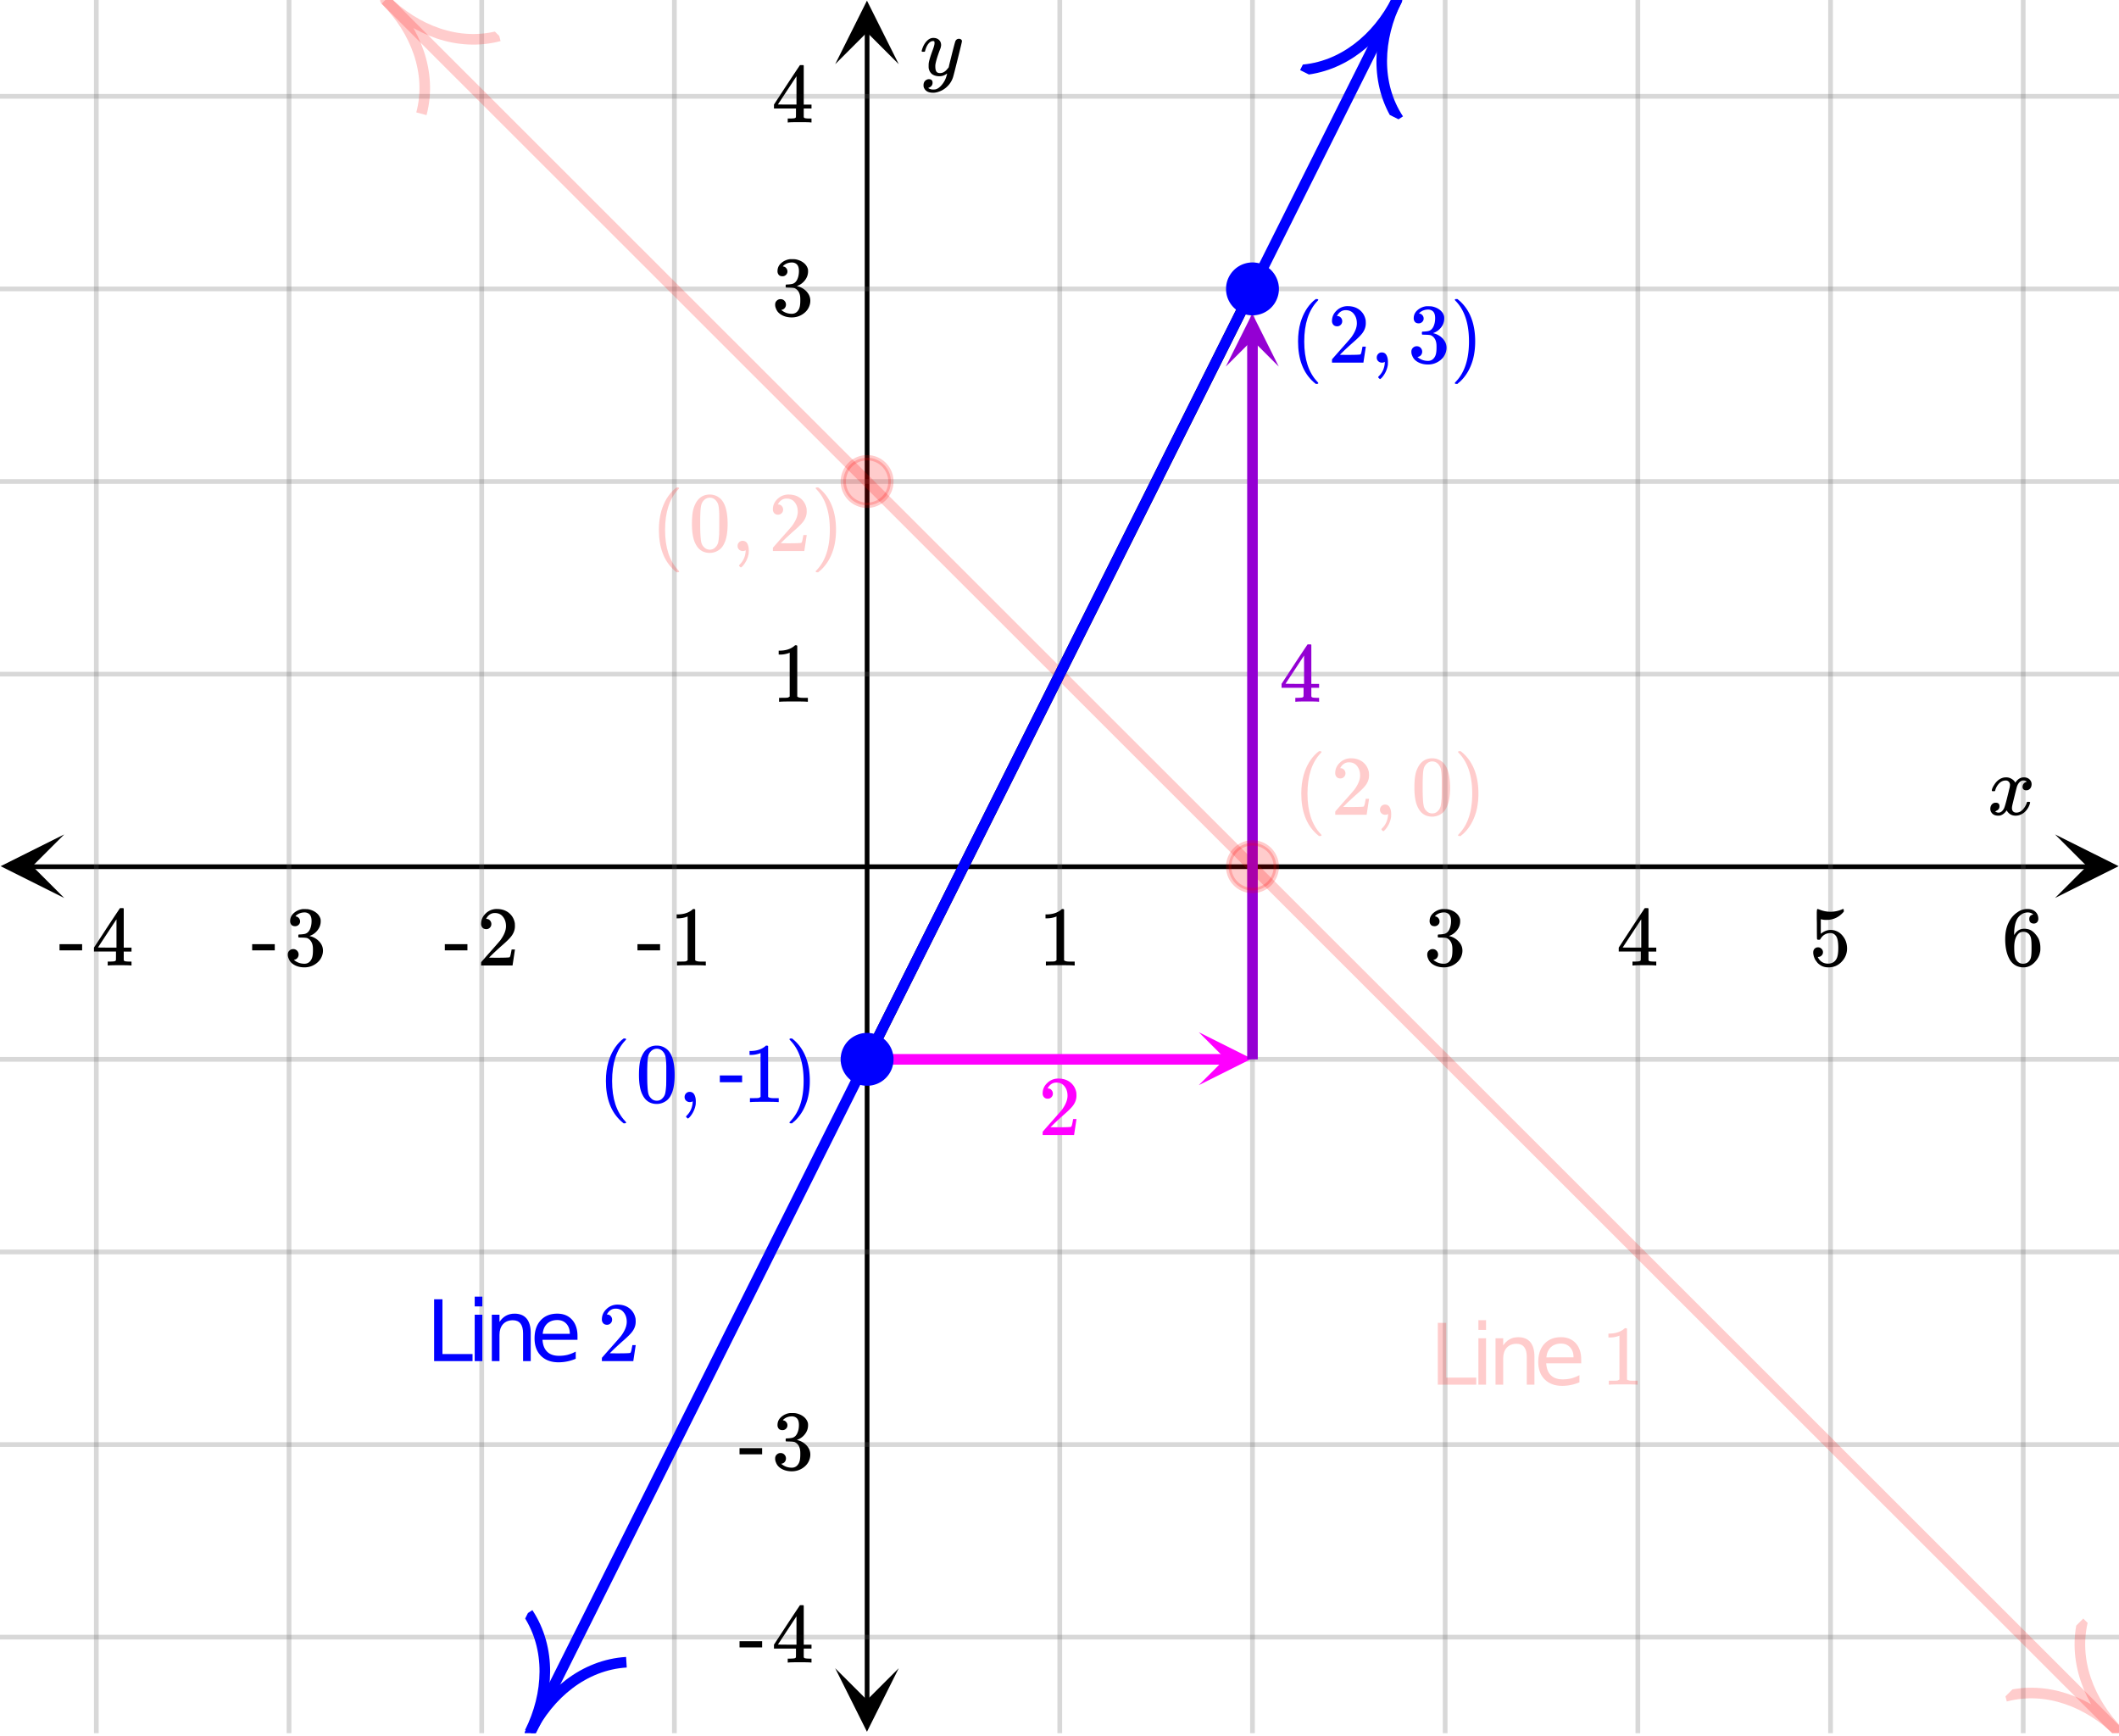 <svg xmlns="http://www.w3.org/2000/svg" xmlns:xlink="http://www.w3.org/1999/xlink" width="449.28" height="368" viewBox="0 0 336.96 276"><defs><symbol overflow="visible" id="c"><path d="M4.484 3.25c0 .082-.078.125-.234.125h-.172l-.39-.328C2.07 1.578 1.265-.563 1.265-3.375c0-1.094.129-2.094.39-3C2.07-7.789 2.75-8.93 3.688-9.797c.07-.05.144-.11.218-.172.082-.07.14-.117.172-.14h.172c.102 0 .164.015.188.046.03.024.046.047.046.079 0 .03-.046.093-.14.187C2.945-8.317 2.25-6.172 2.25-3.359c0 2.804.695 4.937 2.094 6.406.093.101.14.172.14.203zm0 0"/></symbol><symbol overflow="visible" id="d"><path d="M1.297-7.89c.5-.727 1.187-1.094 2.062-1.094.657 0 1.227.226 1.72.671.25.243.456.547.624.922.332.75.5 1.778.5 3.079 0 1.398-.195 2.46-.578 3.187-.25.523-.621.902-1.11 1.14a2.534 2.534 0 0 1-1.14.282c-1.031 0-1.79-.473-2.266-1.422-.386-.727-.578-1.79-.578-3.188 0-.832.051-1.519.156-2.062a4.48 4.48 0 0 1 .61-1.516zm3.031-.157a1.24 1.24 0 0 0-.953-.437c-.375 0-.7.148-.969.437-.199.211-.336.465-.406.766-.074.293-.121.797-.14 1.515 0 .063-.008.246-.016.547v.735c0 .855.008 1.453.031 1.796.031.637.082 1.09.156 1.36.07.273.207.508.406.703.25.273.563.406.938.406.363 0 .664-.133.906-.406.196-.195.332-.43.407-.703.07-.27.128-.723.171-1.36.008-.343.016-.94.016-1.796v-.735-.547c-.023-.718-.07-1.222-.14-1.515-.075-.301-.212-.555-.407-.766zm0 0"/></symbol><symbol overflow="visible" id="e"><path d="M1.281-.234a.767.767 0 0 1-.234-.563c0-.226.07-.422.219-.578a.768.768 0 0 1 .578-.25c.343 0 .593.148.75.438.156.28.234.64.234 1.078a8.8 8.8 0 0 1-.015.468 4.012 4.012 0 0 1-.985 2.063c-.137.125-.219.187-.25.187s-.09-.043-.172-.125c-.086-.074-.125-.132-.125-.171 0-.043.047-.11.14-.204.552-.562.852-1.25.907-2.062v-.172c-.012 0-.039.016-.078.047A.829.829 0 0 1 1.89 0a.85.85 0 0 1-.609-.234zm0 0"/></symbol><symbol overflow="visible" id="f"><path d="M1.484-5.781c-.25 0-.449-.078-.593-.235a.872.872 0 0 1-.22-.609c0-.645.243-1.195.735-1.656a2.46 2.46 0 0 1 1.766-.703c.77 0 1.41.21 1.922.625.508.418.82.964.937 1.64.008.168.016.32.016.453 0 .524-.156 1.012-.469 1.47-.25.374-.758.89-1.516 1.546-.324.281-.777.695-1.359 1.234l-.781.766 1.016.016c1.414 0 2.164-.024 2.25-.079.039-.007.085-.101.14-.28.031-.095.094-.4.188-.923v-.03h.53v.03l-.374 2.47V0h-5v-.25c0-.188.008-.29.031-.313.008-.007.383-.437 1.125-1.28.977-1.095 1.61-1.813 1.89-2.157.602-.82.907-1.57.907-2.25 0-.594-.156-1.086-.469-1.484-.312-.407-.746-.61-1.297-.61-.523 0-.945.235-1.265.703-.024.032-.047.079-.078.141a.274.274 0 0 0-.047.078c0 .012.02.016.062.016a.68.68 0 0 1 .547.25.801.801 0 0 1 .219.562c0 .23-.078.422-.235.578a.76.76 0 0 1-.578.235zm0 0"/></symbol><symbol overflow="visible" id="g"><path d="M.813-10.094l.046-.015h.297l.375.312C3.156-8.317 3.97-6.176 3.97-3.375c0 1.105-.133 2.105-.39 3C3.16 1.039 2.476 2.18 1.53 3.047c-.062.05-.136.11-.218.172-.075.07-.125.125-.157.156H1a.547.547 0 0 1-.219-.031c-.031-.024-.047-.07-.047-.14.008 0 .063-.06.157-.173C2.285 1.582 2.984-.55 2.984-3.375c0-2.82-.699-4.957-2.093-6.406-.094-.102-.149-.16-.157-.172 0-.07.024-.117.079-.14zm0 0"/></symbol><symbol overflow="visible" id="o"><path d="M5.61 0c-.157-.031-.872-.047-2.141-.047C2.207-.047 1.5-.03 1.344 0h-.157v-.625h.344c.52 0 .86-.008 1.016-.031.07-.008.18-.067.328-.172v-6.969c-.023 0-.059.016-.11.047a4.134 4.134 0 0 1-1.39.25h-.25v-.625h.25c.758-.02 1.39-.188 1.89-.5a2.46 2.46 0 0 0 .422-.313c.008-.03.063-.046.157-.046a.36.36 0 0 1 .234.078v8.078c.133.137.43.203.89.203h.798V0zm0 0"/></symbol><symbol overflow="visible" id="N"><path d="M1.719-6.25c-.25 0-.446-.07-.578-.219a.863.863 0 0 1-.204-.593c0-.508.196-.938.594-1.282a2.566 2.566 0 0 1 1.407-.625h.203c.312 0 .507.008.593.016.301.043.602.137.907.281.593.305.968.727 1.125 1.266.02.093.03.218.03.375 0 .523-.167.996-.5 1.422-.323.418-.73.714-1.218.89-.055.024-.055.04 0 .047.008 0 .05.012.125.031.55.157 1.016.446 1.39.86.376.418.563.89.563 1.422 0 .367-.086.718-.25 1.062-.218.461-.574.84-1.062 1.14-.492.302-1.04.454-1.64.454-.595 0-1.122-.125-1.579-.375-.46-.25-.766-.586-.922-1.016a1.45 1.45 0 0 1-.14-.656c0-.25.082-.453.25-.61a.831.831 0 0 1 .609-.25c.25 0 .453.087.61.25.163.169.25.372.25.61 0 .21-.063.39-.188.547a.768.768 0 0 1-.469.281l-.094.031c.489.407 1.047.61 1.672.61.5 0 .875-.239 1.125-.719.156-.29.234-.742.234-1.36v-.265c0-.852-.292-1.426-.875-1.719-.124-.05-.398-.082-.812-.093l-.563-.016-.046-.031c-.024-.02-.032-.086-.032-.204 0-.113.008-.18.032-.203.03-.03.054-.046.078-.046.25 0 .508-.02.781-.063.395-.05.695-.27.906-.656.207-.395.313-.867.313-1.422 0-.582-.157-.973-.469-1.172a1.131 1.131 0 0 0-.64-.188c-.45 0-.844.122-1.188.36l-.125.094a.671.671 0 0 0-.094.109l-.047.047a.88.88 0 0 0 .094.031c.176.024.328.11.453.266.125.148.188.32.188.515a.715.715 0 0 1-.235.547.76.76 0 0 1-.562.219zm0 0"/></symbol><symbol overflow="visible" id="P"><path d="M6.234 0c-.125-.031-.71-.047-1.75-.047-1.074 0-1.671.016-1.796.047h-.126v-.625h.422c.383-.008.618-.031.704-.063a.286.286 0 0 0 .171-.14c.008-.008.016-.25.016-.719v-.672h-3.5v-.625l2.031-3.11A431.58 431.58 0 0 1 4.5-9.108c.02-.008.113-.016.281-.016h.25l.078.078v6.203h1.235v.625H5.109V-.89a.25.25 0 0 0 .079.157c.07.062.328.101.765.109h.39V0zm-2.28-2.844v-4.5L1-2.859l1.469.015zm0 0"/></symbol><symbol overflow="visible" id="Q"><path d="M.14-2.406v-.985h3.594v.985zm0 0"/></symbol><symbol overflow="visible" id="S"><path d="M1.438-2.89a.72.72 0 0 1 .546.234.72.72 0 0 1 .235.547c0 .21-.078.386-.235.53a.73.73 0 0 1-.515.22h-.094l.047.062c.133.293.336.531.61.719.28.187.609.281.984.281.644 0 1.101-.27 1.375-.812.175-.332.265-.907.265-1.72 0-.925-.125-1.55-.375-1.874-.23-.3-.515-.453-.86-.453-.698 0-1.23.308-1.593.922a.312.312 0 0 1-.094.125.761.761 0 0 1-.203.015c-.148 0-.23-.031-.25-.093-.023-.032-.031-.817-.031-2.36 0-.258-.008-.57-.016-.937v-.72c0-.5.032-.75.094-.75a.047.047 0 0 1 .047-.03l.25.078a4.646 4.646 0 0 0 3.625-.016.402.402 0 0 1 .172-.062c.07 0 .11.086.11.25v.171C4.8-7.686 3.878-7.25 2.765-7.25c-.282 0-.532-.023-.75-.078l-.141-.031v2.312c.508-.406 1.035-.61 1.578-.61.164 0 .348.024.547.063.602.157 1.094.5 1.469 1.032.383.523.578 1.14.578 1.859 0 .812-.29 1.515-.86 2.11-.562.593-1.261.89-2.093.89C2.52.297 2.035.14 1.64-.172a1.618 1.618 0 0 1-.438-.453C.93-.945.758-1.348.687-1.828c0-.02-.007-.055-.015-.11v-.14c0-.25.07-.445.219-.594a.745.745 0 0 1 .546-.219zm0 0"/></symbol><symbol overflow="visible" id="T"><path d="M5.031-8.11c-.199-.195-.48-.304-.843-.328-.625 0-1.153.274-1.579.813-.418.586-.625 1.492-.625 2.719L2-4.86l.11-.172c.363-.54.859-.813 1.484-.813.414 0 .781.09 1.094.266a2.6 2.6 0 0 1 .64.547c.219.242.395.492.531.75.196.449.297.933.297 1.453v.234c0 .211-.027.403-.078.578-.105.532-.383 1.032-.828 1.5-.387.407-.82.66-1.297.766a2.688 2.688 0 0 1-.547.047c-.168 0-.32-.016-.453-.047-.668-.125-1.2-.484-1.594-1.078C.83-1.66.563-2.79.563-4.218c0-.97.171-1.817.515-2.548.344-.726.82-1.296 1.438-1.703a2.62 2.62 0 0 1 1.562-.515c.531 0 .953.14 1.266.421.32.282.484.665.484 1.141 0 .23-.07.414-.203.547-.125.137-.297.203-.516.203-.218 0-.398-.062-.53-.187-.126-.125-.188-.301-.188-.532 0-.406.21-.644.64-.718zm-.593 3.235a1.18 1.18 0 0 0-.97-.484c-.335 0-.605.105-.812.312C2.22-4.597 2-3.883 2-2.907c0 .794.05 1.345.156 1.657.094.273.242.5.453.688.22.187.477.28.782.28.457 0 .804-.171 1.046-.515.133-.187.22-.41.25-.672.04-.258.063-.64.063-1.14v-.422c0-.508-.023-.895-.063-1.156a1.566 1.566 0 0 0-.25-.688zm0 0"/></symbol><symbol overflow="visible" id="M"><path d="M.656-4.234h3.547v1.078H.656zm0 0"/></symbol><symbol overflow="visible" id="j"><path d="M1.328-9.828h1.328v8.703h4.781V0H1.329zm0 0"/></symbol><symbol overflow="visible" id="k"><path d="M1.266-7.375h1.218V0H1.266zm0-2.875h1.218v1.547H1.266zm0 0"/></symbol><symbol overflow="visible" id="l"><path d="M7.406-4.453V0H6.188v-4.406c0-.696-.137-1.219-.407-1.563-.273-.351-.68-.531-1.218-.531-.657 0-1.18.21-1.563.625-.375.418-.563.984-.563 1.703V0H1.22v-7.375h1.218v1.14c.29-.437.633-.765 1.032-.984.394-.218.847-.328 1.36-.328.843 0 1.484.262 1.921.781.438.524.656 1.293.656 2.313zm0 0"/></symbol><symbol overflow="visible" id="m"><path d="M7.578-3.984v.593H2.016c.05.836.3 1.47.75 1.907.445.43 1.07.64 1.875.64.468 0 .921-.05 1.359-.156a5.827 5.827 0 0 0 1.297-.516v1.141a6.956 6.956 0 0 1-2.734.563C3.394.188 2.469-.149 1.78-.829 1.094-1.516.75-2.441.75-3.61c0-1.207.32-2.164.969-2.875.656-.707 1.535-1.063 2.64-1.063.989 0 1.77.32 2.344.953.582.637.875 1.508.875 2.61zm-1.219-.36c0-.664-.183-1.195-.546-1.593-.368-.395-.844-.594-1.438-.594-.68 0-1.219.195-1.625.578-.406.387-.64.922-.703 1.61zm0 0"/></symbol><symbol overflow="visible" id="O"><path d="M6.234-5.813c.125 0 .227.04.313.11.094.062.14.152.14.266 0 .117-.226 1.058-.671 2.828C5.578-.836 5.328.133 5.266.312a3.459 3.459 0 0 1-.688 1.22 3.641 3.641 0 0 1-1.11.874c-.491.239-.945.36-1.359.36-.687 0-1.152-.22-1.39-.657-.094-.125-.14-.304-.14-.53 0-.306.085-.544.265-.72.187-.168.379-.25.578-.25.394 0 .594.188.594.563 0 .332-.157.578-.47.734a.298.298 0 0 1-.062.032.295.295 0 0 0-.078.03c-.011.009-.023.016-.031.016L1.328 2c.031.05.129.11.297.172.133.05.273.078.422.078h.11c.155 0 .273-.012.359-.031.332-.094.648-.324.953-.688A3.69 3.69 0 0 0 4.188.25c.093-.3.14-.477.14-.531 0-.008-.012-.004-.031.015a.358.358 0 0 1-.078.047c-.336.239-.703.36-1.11.36-.46 0-.84-.106-1.14-.313-.293-.219-.48-.531-.563-.937a2.932 2.932 0 0 1-.015-.407c0-.218.007-.382.03-.5.063-.394.266-1.054.61-1.984.196-.531.297-.898.297-1.11a.838.838 0 0 0-.031-.265c-.024-.05-.074-.078-.156-.078h-.063c-.21 0-.406.094-.594.281-.293.293-.511.727-.656 1.297 0 .012-.008.027-.015.047a.188.188 0 0 1-.032.047l-.015.015c-.012.012-.028.016-.047.016h-.36C.305-3.8.281-3.836.281-3.86a.97.97 0 0 1 .047-.203c.188-.625.469-1.113.844-1.468.3-.282.617-.422.953-.422.383 0 .688.105.906.312.227.2.344.485.344.86-.023.168-.04.261-.047.281 0 .055-.07.246-.203.578-.367 1-.586 1.735-.656 2.203a1.857 1.857 0 0 0-.016.297c0 .344.05.61.156.797.114.18.313.266.594.266.207 0 .406-.051.594-.157a1.84 1.84 0 0 0 .422-.328c.093-.101.21-.242.36-.422a32.833 32.833 0 0 1 .25-1.063c.093-.35.175-.687.25-1 .343-1.35.534-2.062.577-2.124a.592.592 0 0 1 .578-.36zm0 0"/></symbol><symbol overflow="visible" id="R"><path d="M.781-3.75C.727-3.8.703-3.848.703-3.89c.031-.25.172-.563.422-.938.414-.633.941-1.004 1.578-1.11.133-.007.235-.015.297-.015.313 0 .598.086.86.25.269.156.46.355.578.594.113-.157.187-.25.218-.282.332-.375.711-.562 1.14-.562.364 0 .661.105.891.312.227.211.344.465.344.766 0 .281-.078.516-.234.703a.776.776 0 0 1-.625.281.64.64 0 0 1-.422-.14.521.521 0 0 1-.156-.39c0-.415.222-.696.672-.845a.58.58 0 0 0-.141-.093.705.705 0 0 0-.39-.094.91.91 0 0 0-.266.031c-.336.149-.586.445-.75.89-.032.075-.164.579-.39 1.516-.231.93-.356 1.45-.376 1.563a1.827 1.827 0 0 0-.047.406c0 .211.063.383.188.516.125.125.289.187.5.187.383 0 .726-.16 1.031-.484.3-.32.508-.676.625-1.063.02-.082.04-.129.063-.14.03-.02.109-.031.234-.031.164 0 .25.039.25.109 0 .012-.012.058-.031.14-.149.563-.461 1.055-.938 1.47-.43.323-.875.484-1.344.484-.625 0-1.101-.282-1.421-.844-.262.406-.594.68-1 .812-.086.02-.2.032-.344.032-.524 0-.89-.188-1.11-.563a.953.953 0 0 1-.14-.531c0-.27.078-.5.234-.688a.798.798 0 0 1 .625-.28c.395 0 .594.187.594.562 0 .336-.164.574-.484.718a.359.359 0 0 1-.063.047l-.078.031c-.012.012-.024.016-.031.016h-.032c0 .031.063.074.188.125a.817.817 0 0 0 .36.078c.32 0 .597-.203.827-.61.102-.163.282-.75.532-1.75.05-.206.109-.437.171-.687.063-.257.11-.457.141-.593.031-.133.05-.211.063-.235a2.86 2.86 0 0 0 .078-.531.678.678 0 0 0-.188-.5.613.613 0 0 0-.484-.203c-.406 0-.762.156-1.063.469a2.562 2.562 0 0 0-.609 1.078c-.012.074-.031.12-.063.14a.752.752 0 0 1-.218.016zm0 0"/></symbol><clipPath id="p"><path d="M0 0h336.96v275.59H0zm0 0"/></clipPath><clipPath id="q"><path d="M132.809 265.258h10.109v10.105h-10.11zm0 0"/></clipPath><clipPath id="r"><path d="M132.809.102h10.109v10.105h-10.11zm0 0"/></clipPath><clipPath id="s"><path d="M0 14h336.96v247H0zm0 0"/></clipPath><clipPath id="t"><path d="M.102 132.68H10.21v10.105H.1zm0 0"/></clipPath><clipPath id="u"><path d="M326.79 132.68h10.108v10.105H326.79zm0 0"/></clipPath><clipPath id="v"><path d="M14 0h309v275.59H14zm0 0"/></clipPath><clipPath id="w"><path d="M60 0h276.96v275.59H60zm0 0"/></clipPath><clipPath id="x"><path d="M51 0h38v28H51zm0 0"/></clipPath><clipPath id="y"><path d="M67.469-6.195L94.28 20.594l-26.8 26.804L40.663 20.61zm0 0"/></clipPath><clipPath id="z"><path d="M309 257h27.96v18.59H309zm0 0"/></clipPath><clipPath id="A"><path d="M331.277 257.363l26.813 26.79-26.8 26.8-26.813-26.789zm0 0"/></clipPath><clipPath id="B"><path d="M83 0h140v275.59H83zm0 0"/></clipPath><clipPath id="C"><path d="M76 246h34v29.59H76zm0 0"/></clipPath><clipPath id="D"><path d="M76.414 271.543l16.961-33.89 33.906 16.952-16.96 33.895zm0 0"/></clipPath><clipPath id="E"><path d="M206 0h26v29h-26zm0 0"/></clipPath><clipPath id="F"><path d="M206.738 11.145L223.7-22.746l33.906 16.953-16.96 33.89zm0 0"/></clipPath><clipPath id="G"><path d="M190.629 164.129H200V173h-9.371zm0 0"/></clipPath><clipPath id="H"><path d="M194.926 49H204v9.29h-9.074zm0 0"/></clipPath><filter id="a" filterUnits="objectBoundingBox" x="0%" y="0%" width="100%" height="100%"><feColorMatrix in="SourceGraphic" values="0 0 0 0 1 0 0 0 0 1 0 0 0 0 1 0 0 0 1 0"/></filter><mask id="J"><path fill-opacity=".2" d="M0 0h336.96v276H0z" filter="url(#a)"/></mask><clipPath id="b"><path d="M0 0h32v19H0z"/></clipPath><g id="I" clip-path="url(#b)" fill="red"><use xlink:href="#c" x=".51" y="14.62"/><use xlink:href="#d" x="6.502" y="14.62"/><use xlink:href="#e" x="13.242" y="14.62"/><use xlink:href="#f" x="19.233" y="14.62"/><use xlink:href="#g" x="25.973" y="14.62"/></g><mask id="L"><path fill-opacity=".2" d="M0 0h336.96v276H0z" filter="url(#a)"/></mask><clipPath id="h"><path d="M0 0h33v19H0z"/></clipPath><g id="K" clip-path="url(#h)" fill="red"><use xlink:href="#c" x="1.664" y="14.558"/><use xlink:href="#f" x="7.655" y="14.558"/><use xlink:href="#e" x="14.395" y="14.558"/><use xlink:href="#d" x="20.386" y="14.558"/><use xlink:href="#g" x="27.126" y="14.558"/></g><mask id="V"><path fill-opacity=".2" d="M0 0h336.96v276H0z" filter="url(#a)"/></mask><clipPath id="i"><path d="M0 0h37v18H0z"/></clipPath><g id="U" clip-path="url(#i)" fill="red"><use xlink:href="#j" x="1.311" y="13.173"/><use xlink:href="#k" x="7.827" y="13.173"/><use xlink:href="#l" x="10.597" y="13.173"/><use xlink:href="#m" x="17.862" y="13.173"/><use xlink:href="#n" x="25.126" y="13.173"/><use xlink:href="#o" x="28.646" y="13.173"/></g></defs><g clip-path="url(#p)" fill="#fff"><path d="M0 0h337v275.59H0zm0 0"/><path d="M0 0h337v275.59H0zm0 0"/></g><path d="M184.09 361.25V6.748" transform="scale(.749 .749)" fill="none" stroke="#000"/><g clip-path="url(#q)"><path d="M132.809 265.258l5.054 10.105 5.055-10.105-5.055 5.05zm0 0"/></g><g clip-path="url(#r)"><path d="M132.809 10.207L137.863.102l5.055 10.105-5.055-5.055zm0 0"/></g><g clip-path="url(#s)"><path d="M0 143.112h450M0 102.22h450M0 61.333h450M0 20.446h450M0 224.891h450M0 265.778h450M0 306.665h450M0 347.557h450" transform="scale(.749 .749)" fill="none" stroke-linecap="round" stroke-linejoin="round" stroke="#666" stroke-opacity=".251"/></g><path d="M6.75 183.999h436.5" transform="scale(.749 .749)" fill="none" stroke="#000"/><g clip-path="url(#t)"><path d="M10.21 132.68L.103 137.73l10.109 5.055-5.055-5.055zm0 0"/></g><g clip-path="url(#u)"><path d="M326.79 132.68l10.108 5.05-10.109 5.055 5.055-5.055zm0 0"/></g><g clip-path="url(#v)"><path d="M225 0v367.998M265.91 0v367.998M306.82 0v367.998M347.728 0v367.998M388.639 0v367.998M429.547 0v367.998M143.18 0v367.998M102.27 0v367.998M61.361 0v367.998M20.453 0v367.998" transform="scale(.749 .749)" fill="none" stroke-linecap="round" stroke-linejoin="round" stroke="#666" stroke-opacity=".251"/></g><path d="M265.91 61.333l-81.82 163.558" transform="scale(.749 .749)" fill="none" stroke-width="2.25" stroke="#000"/><g clip-path="url(#w)"><path d="M81.82 0l2.472 2.468 2.467 2.474 4.945 4.937 4.94 4.942 4.944 4.936 4.94 4.942 4.944 4.937 2.468 2.473 7.417 7.405 2.467 2.474 4.945 4.937 2.467 2.473 7.417 7.405 2.468 2.474 7.417 7.405 2.467 2.474 4.945 4.936 4.94 4.942 4.944 4.937 2.467 2.473 4.945 4.937 4.94 4.942 4.945 4.937 4.94 4.942 4.944 4.936 4.94 4.942 2.472 2.469 4.94 4.942 4.945 4.936 4.94 4.942 2.472 2.468 2.472 2.474 2.472 2.468 2.468 2.469 2.472 2.468 2.472 2.474 2.473 2.468 2.467 2.468 2.472 2.469 4.94 4.942 2.472 2.468 2.473 2.474 2.472 2.468 2.468 2.468 2.472 2.469 2.472 2.473 2.473 2.469 4.94 4.941 4.944 4.937 4.94 4.942 2.472 2.468 4.94 4.942 4.945 4.937 4.94 4.942 4.944 4.937 4.94 4.942 2.472 2.468 4.94 4.942 4.945 4.937 4.94 4.941 4.944 4.937 4.94 4.942 4.944 4.937 2.468 2.473 4.944 4.937 4.94 4.942 4.945 4.937 2.467 2.473 7.417 7.405 2.468 2.474 7.417 7.405 2.467 2.473 4.945 4.937 2.467 2.474 7.417 7.405 2.467 2.473 4.945 4.937 4.94 4.942 4.945 4.937 4.94 4.942 4.944 4.936 2.467 2.474 4.945 4.936 4.94 4.942 4.945 4.937 4.94 4.942 2.472 2.468 2.472 2.474 2.472 2.468 2.468 2.469 2.472 2.468" transform="scale(.749 .749)" fill="none" stroke-width="2.25" stroke-linecap="round" stroke-linejoin="round" stroke="red" stroke-opacity=".2"/></g><g clip-path="url(#x)"><g clip-path="url(#y)"><path d="M0 5.2c4.039 0 7.99 1.72 10 5.19M10 0C7.99 3.47 4.039 5.2 0 5.2" transform="matrix(1.192 1.191 -1.191 1.191 67.467 -6.194)" fill="none" stroke="red" stroke-opacity=".2"/></g></g><g clip-path="url(#z)"><g clip-path="url(#A)"><path d="M10 5.2c-4.04 0-7.989 1.72-10 5.19M0 0C2.009 3.47 5.959 5.2 9.999 5.2" transform="matrix(1.192 1.191 -1.191 1.191 331.276 257.362)" fill="none" stroke="red" stroke-opacity=".2"/></g></g><g clip-path="url(#B)"><path d="M112.5 367.998l3.709-7.405 1.23-2.474 2.473-4.936 1.236-2.474 3.709-7.405 1.236-2.474 1.231-2.468 1.236-2.468 1.236-2.474 3.71-7.405 1.235-2.473 1.231-2.469 2.473-4.936 1.236-2.474 2.472-4.937 1.237-2.473 1.236-2.469 1.23-2.468 1.237-2.468 1.236-2.474 2.473-4.937 1.236-2.473 1.236-2.469 1.23-2.468 1.237-2.468 1.236-2.474 3.709-7.405 1.236-2.473 1.236-2.469 1.231-2.468 1.237-2.474 3.708-7.405 1.236-2.473 1.237-2.469 1.23-2.468 1.237-2.474 3.708-7.405 1.237-2.473 2.472-4.937 1.231-2.468 1.236-2.474 2.473-4.936 1.236-2.474 2.472-4.937 1.231-2.468 1.236-2.474 3.71-7.405 1.235-2.473 2.473-4.937 1.23-2.474 3.71-7.405 1.236-2.473 2.472-4.937 1.23-2.473 3.71-7.405 1.236-2.474 2.472-4.937 1.236-2.473 1.231-2.469 2.473-4.936 1.236-2.474 3.709-7.405 1.23-2.474 2.473-4.936 1.236-2.474 3.709-7.405 1.236-2.473 1.231-2.469 1.236-2.468 1.236-2.474 3.71-7.405 1.235-2.473 1.231-2.469 2.473-4.936 1.236-2.474 2.472-4.937 1.237-2.473 1.23-2.469 2.473-4.936 1.236-2.474 2.473-4.936 1.236-2.474 1.236-2.468 1.23-2.469 1.237-2.468 1.236-2.474 3.709-7.405 1.236-2.473 1.231-2.469 1.236-2.468 1.237-2.474 3.708-7.405 1.236-2.473 1.237-2.469 1.23-2.468 1.237-2.473 3.708-7.405 1.237-2.474 1.236-2.468 1.23-2.469 1.237-2.468 1.236-2.474L296.59 0" transform="scale(.749 .749)" fill="none" stroke-width="2.25" stroke-linecap="round" stroke-linejoin="round" stroke="#00f"/></g><g clip-path="url(#C)"><g clip-path="url(#D)"><path d="M0 5.2C4.04 5.2 7.992 6.92 10 10.39M10 0C7.99 3.471 4.039 5.201 0 5.2" transform="matrix(.754 -1.506 1.507 .753 76.414 271.544)" fill="none" stroke="#00f"/></g></g><g clip-path="url(#E)"><g clip-path="url(#F)"><path d="M10 5.2c-4.04 0-7.99 1.72-10 5.189M0-.001C2.01 3.47 5.96 5.2 10 5.2" transform="matrix(.754 -1.506 1.507 .753 206.739 11.144)" fill="none" stroke="#00f"/></g></g><path d="M184.09 224.891h76.197" transform="scale(.749 .749)" fill="none" stroke-width="2.25" stroke="#f0f"/><g clip-path="url(#G)"><path d="M190.629 164.129l8.422 4.21-8.422 4.208 4.21-4.207zm0 0" fill="#f0f"/></g><path d="M265.91 224.891V72.135" transform="scale(.749 .749)" fill="none" stroke-width="2.25" stroke="#9400d3"/><g clip-path="url(#H)"><path d="M194.926 58.29l4.21-8.423 4.212 8.422-4.211-4.21zm0 0" fill="#9400d3"/></g><path d="M189.14 102.22c0 .673-.126 1.315-.381 1.936a5.19 5.19 0 0 1-1.096 1.639 5.087 5.087 0 0 1-3.573 1.476 4.903 4.903 0 0 1-1.93-.386 5.053 5.053 0 0 1-1.643-1.09 5.09 5.09 0 0 1-1.09-1.639 4.934 4.934 0 0 1-.386-1.936c0-.668.125-1.31.386-1.93a5.09 5.09 0 0 1 1.09-1.64 4.986 4.986 0 0 1 1.643-1.095 4.992 4.992 0 0 1 1.93-.381 5.019 5.019 0 0 1 3.573 1.477 5.19 5.19 0 0 1 1.096 1.638c.255.621.38 1.263.38 1.93zm0 0M270.959 183.999c0 .673-.125 1.315-.386 1.936a5.012 5.012 0 0 1-1.09 1.633 4.986 4.986 0 0 1-1.643 1.096 5.042 5.042 0 0 1-5.503-1.096 5.11 5.11 0 0 1-1.096-1.633 5.024 5.024 0 0 1-.38-1.936c0-.668.125-1.315.38-1.93a5.133 5.133 0 0 1 1.096-1.64 5.042 5.042 0 0 1 8.236 1.639c.26.616.386 1.263.386 1.931zm0 0" transform="scale(.749 .749)" fill="red" fill-opacity=".2" stroke-width="1.125" stroke="red" stroke-opacity=".2"/><path d="M189.14 224.891c0 .668-.126 1.31-.381 1.931a5.19 5.19 0 0 1-1.096 1.639 5.019 5.019 0 0 1-3.573 1.476 4.992 4.992 0 0 1-1.93-.38 4.986 4.986 0 0 1-1.643-1.096 5.09 5.09 0 0 1-1.09-1.639 4.927 4.927 0 0 1-.386-1.93c0-.674.125-1.316.386-1.937a5.09 5.09 0 0 1 1.09-1.639 5.053 5.053 0 0 1 1.643-1.09 4.903 4.903 0 0 1 1.93-.386 5.087 5.087 0 0 1 3.573 1.477 5.19 5.19 0 0 1 1.096 1.638c.255.621.38 1.263.38 1.936zm0 0M270.959 61.333c0 .668-.125 1.315-.386 1.93a4.98 4.98 0 0 1-1.09 1.64 4.986 4.986 0 0 1-1.643 1.095 5.042 5.042 0 0 1-5.503-1.096 5.076 5.076 0 0 1-1.096-1.638 4.998 4.998 0 0 1-.38-1.931c0-.668.125-1.315.38-1.93a5.133 5.133 0 0 1 1.096-1.64 5.042 5.042 0 0 1 8.236 1.639c.26.616.386 1.263.386 1.931zm0 0" transform="scale(.749 .749)" fill="#00f" stroke-width="1.125" stroke="#00f"/><use xlink:href="#I" transform="translate(103 73)" mask="url(#J)"/><use xlink:href="#K" transform="translate(204 115)" mask="url(#L)"/><use xlink:href="#c" x="95.085" y="175.24" fill="#00f"/><use xlink:href="#d" x="101.077" y="175.24" fill="#00f"/><use xlink:href="#e" x="107.817" y="175.24" fill="#00f"/><use xlink:href="#M" x="113.808" y="175.24" fill="#00f"/><use xlink:href="#o" x="118.067" y="175.24" fill="#00f"/><use xlink:href="#g" x="124.807" y="175.24" fill="#00f"/><use xlink:href="#c" x="205.149" y="57.664" fill="#00f"/><use xlink:href="#f" x="211.14" y="57.664" fill="#00f"/><use xlink:href="#e" x="217.88" y="57.664" fill="#00f"/><use xlink:href="#N" x="223.871" y="57.664" fill="#00f"/><use xlink:href="#g" x="230.611" y="57.664" fill="#00f"/><use xlink:href="#O" x="146.279" y="11.982"/><use xlink:href="#o" x="122.701" y="111.584"/><use xlink:href="#N" x="122.701" y="50.176"/><use xlink:href="#P" x="122.701" y="19.471"/><use xlink:href="#Q" x="117.459" y="233.653"/><use xlink:href="#N" x="122.701" y="233.653"/><use xlink:href="#Q" x="117.459" y="264.358"/><use xlink:href="#P" x="122.701" y="264.358"/><use xlink:href="#R" x="316.031" y="129.558"/><use xlink:href="#o" x="165.13" y="153.522"/><use xlink:href="#N" x="226.398" y="153.522"/><use xlink:href="#P" x="257.033" y="153.522"/><use xlink:href="#S" x="287.667" y="153.522"/><use xlink:href="#T" x="318.301" y="153.522"/><use xlink:href="#Q" x="101.229" y="153.522"/><use xlink:href="#o" x="106.471" y="153.522"/><use xlink:href="#Q" x="70.594" y="153.522"/><use xlink:href="#f" x="75.837" y="153.522"/><use xlink:href="#Q" x="39.96" y="153.522"/><use xlink:href="#N" x="45.202" y="153.522"/><use xlink:href="#Q" x="9.326" y="153.522"/><use xlink:href="#P" x="14.568" y="153.522"/><use xlink:href="#U" transform="translate(226 207)" mask="url(#V)"/><use xlink:href="#j" x="67.704" y="216.429" fill="#00f"/><use xlink:href="#k" x="74.22" y="216.429" fill="#00f"/><use xlink:href="#l" x="76.99" y="216.429" fill="#00f"/><use xlink:href="#m" x="84.255" y="216.429" fill="#00f"/><use xlink:href="#n" x="91.519" y="216.429" fill="#00f"/><use xlink:href="#f" x="95.039" y="216.429" fill="#00f"/><use xlink:href="#f" x="165.13" y="180.482" fill="#f0f"/><use xlink:href="#P" x="203.417" y="111.584" fill="#9400d3"/></svg>